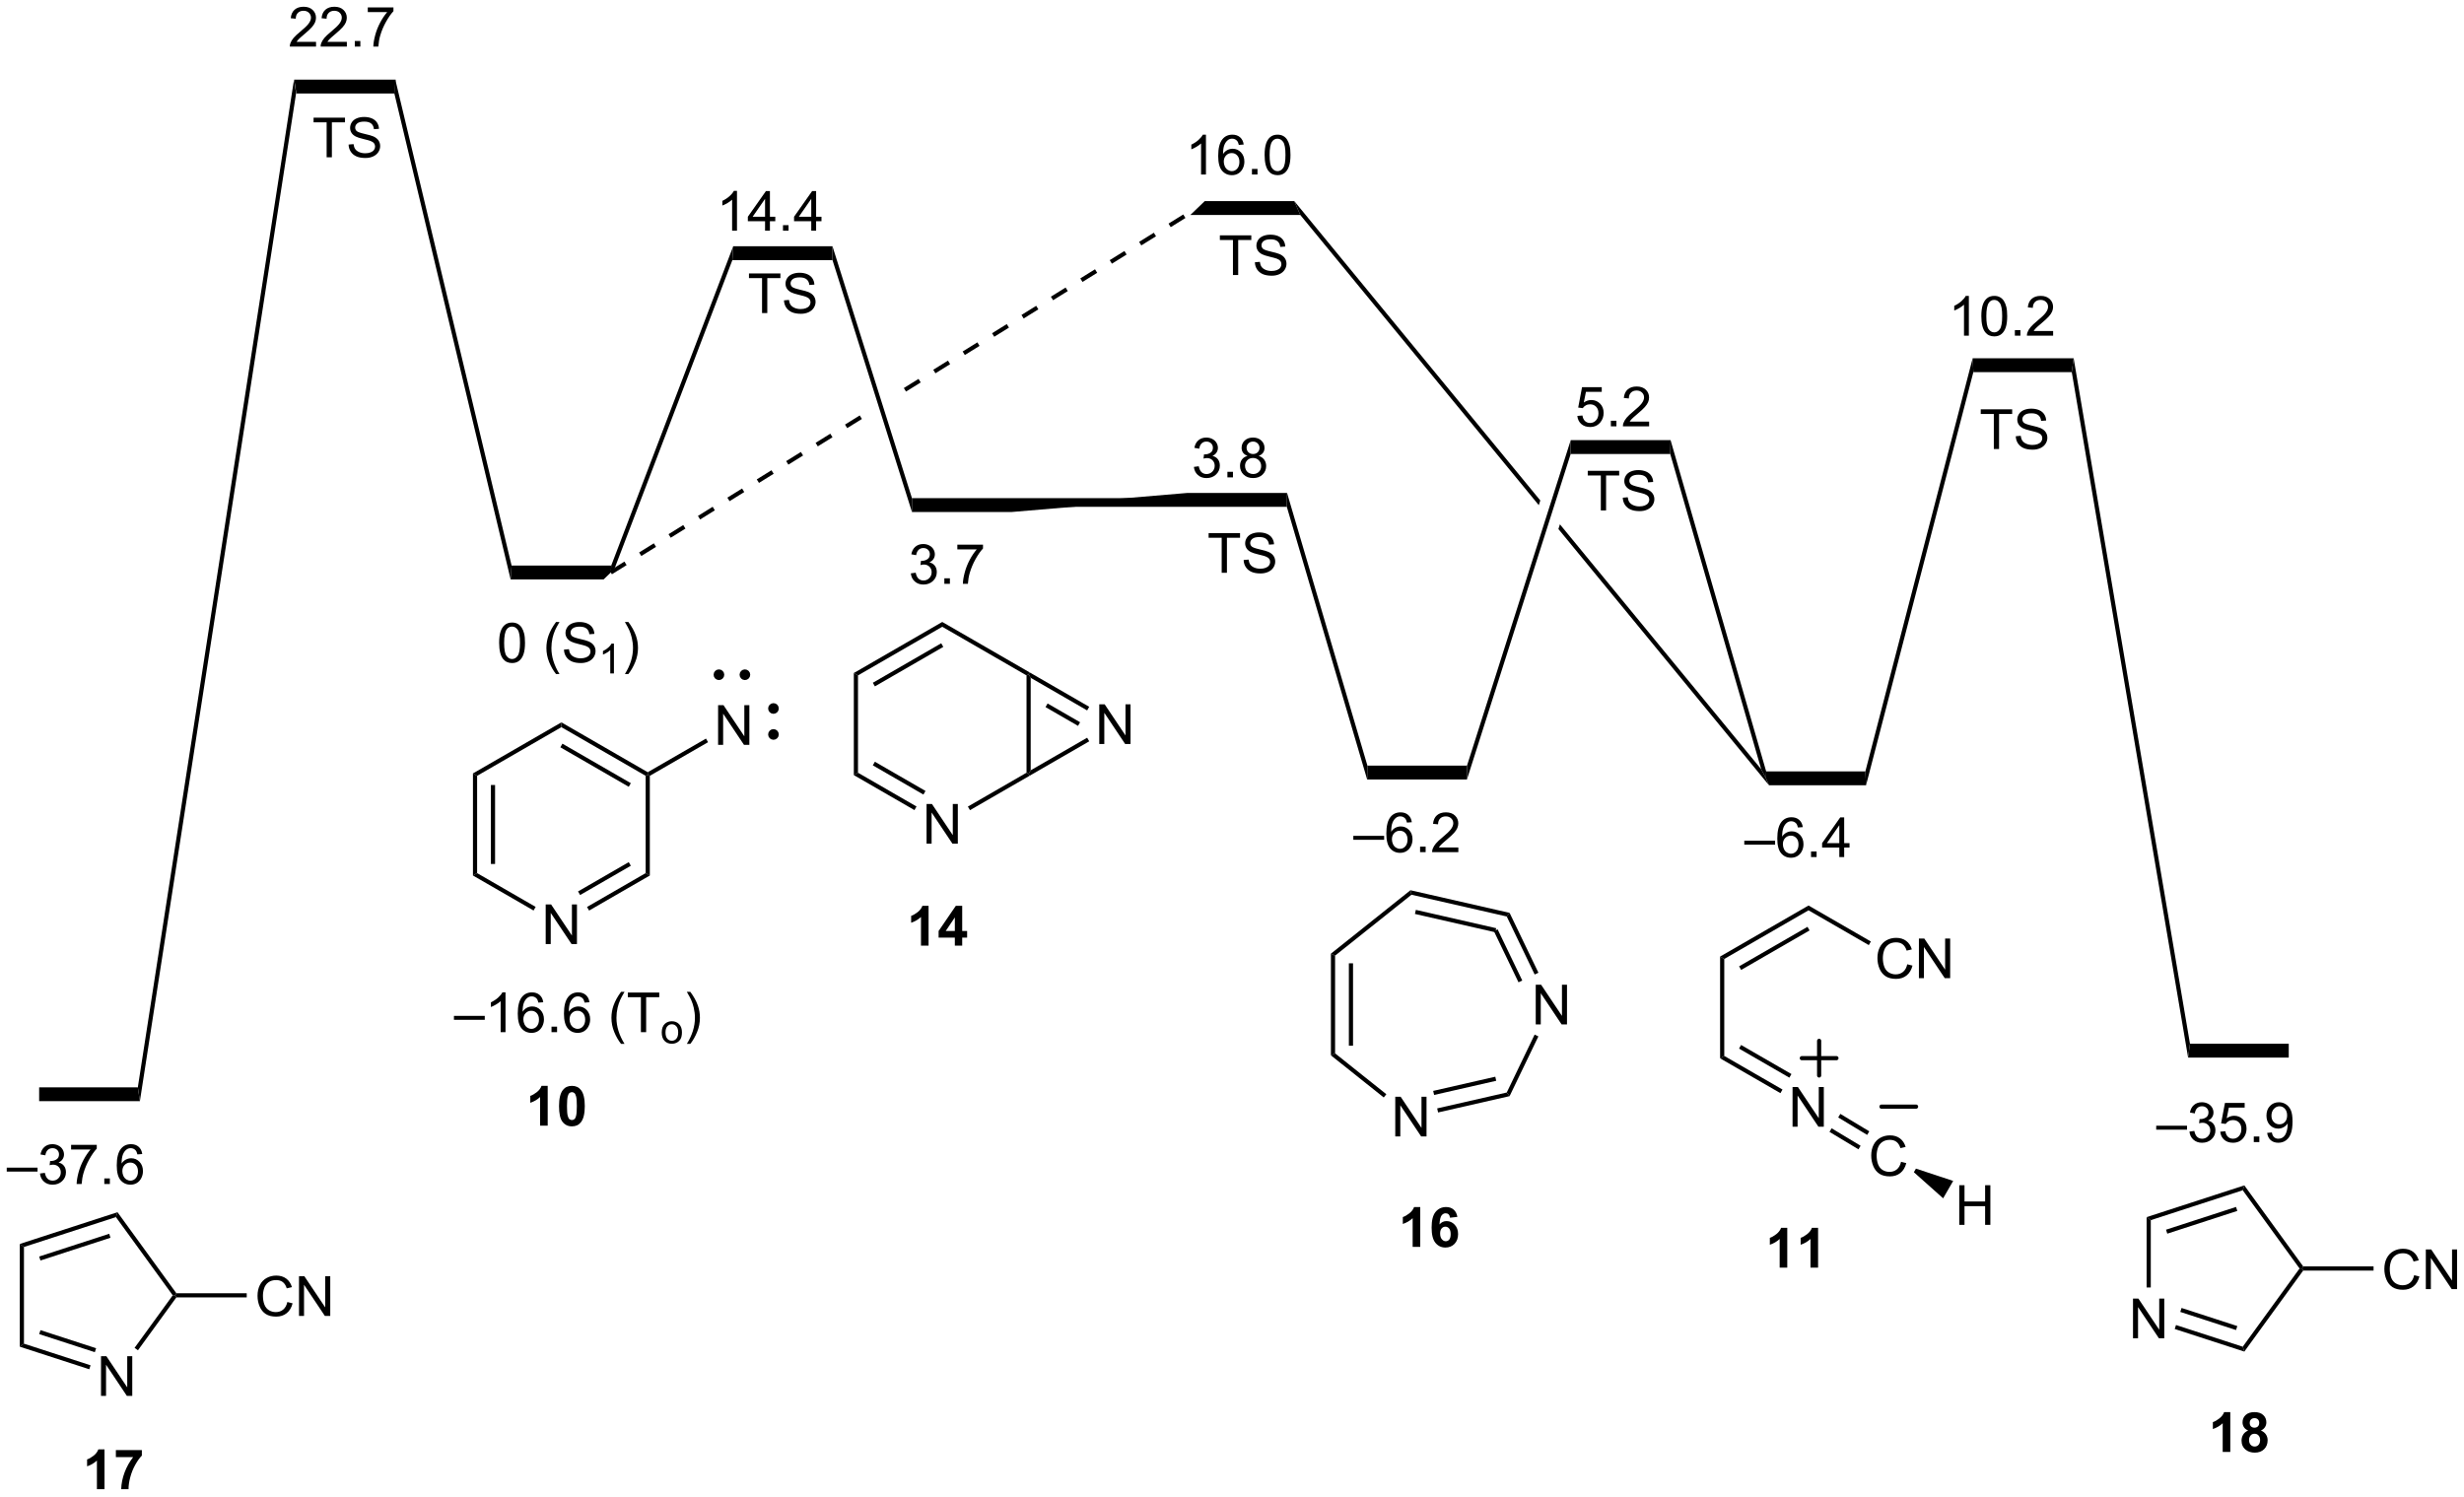 <?xml version="1.0" encoding="UTF-8"?>
<!DOCTYPE svg PUBLIC '-//W3C//DTD SVG 1.0//EN'
          'http://www.w3.org/TR/2001/REC-SVG-20010904/DTD/svg10.dtd'>
<svg stroke-dasharray="none" shape-rendering="auto" xmlns="http://www.w3.org/2000/svg" font-family="'Dialog'" text-rendering="auto" width="976" fill-opacity="1" color-interpolation="auto" color-rendering="auto" preserveAspectRatio="xMidYMid meet" font-size="12px" viewBox="0 0 976 593" fill="black" xmlns:xlink="http://www.w3.org/1999/xlink" stroke="black" image-rendering="auto" stroke-miterlimit="10" stroke-linecap="square" stroke-linejoin="miter" font-style="normal" stroke-width="1" height="593" stroke-dashoffset="0" font-weight="normal" stroke-opacity="1"
><!--Generated by the Batik Graphics2D SVG Generator--><defs id="genericDefs"
  /><g
  ><defs id="defs1"
    ><clipPath clipPathUnits="userSpaceOnUse" id="clipPath1"
      ><path d="M0.63 2.137 L366.592 2.137 L366.592 224.353 L0.63 224.353 L0.63 2.137 Z"
      /></clipPath
      ><clipPath clipPathUnits="userSpaceOnUse" id="clipPath2"
      ><path d="M31.558 85.935 L31.558 301.972 L387.345 301.972 L387.345 85.935 Z"
      /></clipPath
    ></defs
    ><g transform="scale(2.667,2.667) translate(-0.63,-2.137) matrix(1.029,0,0,1.029,-31.831,-86.255)"
    ><path d="M74.317 99.397 L74.018 97.397 L88.636 97.397 L88.496 99.397 Z" stroke="none" clip-path="url(#clipPath2)"
    /></g
    ><g transform="matrix(2.743,0,0,2.743,-86.562,-235.714)"
    ><path d="M105.294 169.611 L105.434 167.611 L119.822 167.611 L119.762 168.611 L118.722 169.611 Z" stroke="none" clip-path="url(#clipPath2)"
    /></g
    ><g transform="matrix(2.743,0,0,2.743,-86.562,-235.714)"
    ><path d="M88.496 99.397 L88.636 97.397 L105.434 167.611 L105.294 169.611 Z" stroke="none" clip-path="url(#clipPath2)"
    /></g
    ><g transform="matrix(2.743,0,0,2.743,-86.562,-235.714)"
    ><path d="M203.451 116.975 L205.53 114.975 L218.457 114.975 L219.322 116.975 Z" stroke="none" clip-path="url(#clipPath2)"
    /></g
    ><g transform="matrix(2.743,0,0,2.743,-86.562,-235.714)"
    ><path d="M287.01 199.339 L286.578 198.339 L286.602 197.339 L300.925 197.339 L301.027 199.339 Z" stroke="none" clip-path="url(#clipPath2)"
    /></g
    ><g transform="matrix(2.743,0,0,2.743,-86.562,-235.714)"
    ><path d="M316.521 139.673 L316.419 137.673 L331.004 137.673 L330.733 139.673 Z" stroke="none" clip-path="url(#clipPath2)"
    /></g
    ><g transform="matrix(2.743,0,0,2.743,-86.562,-235.714)"
    ><path d="M347.531 238.663 L347.802 236.663 L362.065 236.663 L362.065 238.663 Z" stroke="none" clip-path="url(#clipPath2)"
    /></g
    ><g transform="matrix(2.743,0,0,2.743,-86.562,-235.714)"
    ><path d="M37.211 244.962 L37.211 242.962 L51.46 242.962 L51.759 244.962 Z" stroke="none" clip-path="url(#clipPath2)"
    /></g
    ><g transform="matrix(2.743,0,0,2.743,-86.562,-235.714)"
    ><path d="M74.018 97.397 L74.317 99.397 L51.759 244.962 L51.46 242.962 Z" stroke="none" clip-path="url(#clipPath2)"
    /></g
    ><g transform="matrix(2.743,0,0,2.743,-86.562,-235.714)"
    ><path d="M218.457 114.975 L219.322 116.975 L253.767 158.889 L253.767 158.889 L253.986 158.207 L253.986 158.207 L218.457 114.975 ZM256.818 161.653 L256.6 162.336 L256.6 162.336 L287.01 199.339 L286.578 198.339 L285.885 197.022 L256.818 161.653 Z" stroke="none" clip-path="url(#clipPath2)"
    /></g
    ><g transform="matrix(2.743,0,0,2.743,-86.562,-235.714)"
    ><path d="M316.419 137.673 L316.521 139.673 L301.027 199.339 L300.925 197.339 Z" stroke="none" clip-path="url(#clipPath2)"
    /></g
    ><g transform="matrix(2.743,0,0,2.743,-86.562,-235.714)"
    ><path d="M330.733 139.673 L331.004 137.673 L347.802 236.663 L347.531 238.663 Z" stroke="none" clip-path="url(#clipPath2)"
    /></g
    ><g transform="matrix(2.743,0,0,2.743,-86.562,-235.714)"
    ><path d="M32.53 255.132 L32.53 254.564 L36.981 254.564 L36.981 255.132 L32.53 255.132 ZM37.331 255.408 L38.034 255.314 Q38.157 255.913 38.446 256.176 Q38.737 256.439 39.157 256.439 Q39.651 256.439 39.993 256.096 Q40.336 255.752 40.336 255.244 Q40.336 254.76 40.019 254.447 Q39.704 254.132 39.214 254.132 Q39.016 254.132 38.719 254.21 L38.797 253.593 Q38.868 253.601 38.909 253.601 Q39.36 253.601 39.719 253.366 Q40.079 253.132 40.079 252.642 Q40.079 252.257 39.816 252.004 Q39.555 251.749 39.141 251.749 Q38.73 251.749 38.456 252.007 Q38.183 252.265 38.105 252.78 L37.401 252.655 Q37.532 251.947 37.987 251.559 Q38.446 251.171 39.125 251.171 Q39.594 251.171 39.987 251.371 Q40.383 251.572 40.592 251.921 Q40.8 252.267 40.8 252.658 Q40.8 253.03 40.599 253.335 Q40.401 253.64 40.011 253.819 Q40.519 253.937 40.8 254.306 Q41.081 254.674 41.081 255.228 Q41.081 255.978 40.534 256.502 Q39.987 257.023 39.151 257.023 Q38.399 257.023 37.899 256.575 Q37.401 256.124 37.331 255.408 ZM41.825 251.944 L41.825 251.267 L45.53 251.267 L45.53 251.814 Q44.983 252.398 44.447 253.364 Q43.911 254.327 43.616 255.345 Q43.405 256.064 43.348 256.921 L42.624 256.921 Q42.637 256.244 42.89 255.288 Q43.145 254.33 43.619 253.442 Q44.093 252.554 44.629 251.944 L41.825 251.944 ZM46.62 256.921 L46.62 256.119 L47.422 256.119 L47.422 256.921 L46.62 256.921 ZM52.098 252.595 L51.398 252.65 Q51.304 252.236 51.132 252.049 Q50.848 251.749 50.429 251.749 Q50.093 251.749 49.84 251.937 Q49.507 252.179 49.314 252.645 Q49.124 253.108 49.116 253.968 Q49.371 253.58 49.739 253.392 Q50.106 253.205 50.507 253.205 Q51.21 253.205 51.705 253.723 Q52.2 254.241 52.2 255.062 Q52.2 255.601 51.965 256.064 Q51.733 256.525 51.327 256.773 Q50.921 257.02 50.405 257.02 Q49.528 257.02 48.973 256.374 Q48.418 255.726 48.418 254.241 Q48.418 252.58 49.03 251.827 Q49.567 251.171 50.473 251.171 Q51.148 251.171 51.58 251.551 Q52.012 251.929 52.098 252.595 ZM49.226 255.064 Q49.226 255.429 49.379 255.762 Q49.536 256.093 49.812 256.267 Q50.09 256.439 50.395 256.439 Q50.84 256.439 51.161 256.08 Q51.481 255.72 51.481 255.103 Q51.481 254.51 51.163 254.168 Q50.848 253.827 50.366 253.827 Q49.89 253.827 49.556 254.168 Q49.226 254.51 49.226 255.064 Z" stroke="none" clip-path="url(#clipPath2)"
    /></g
    ><g transform="matrix(2.743,0,0,2.743,-86.562,-235.714)"
    ><path d="M77.196 91.98 L77.196 92.657 L73.409 92.657 Q73.401 92.402 73.493 92.168 Q73.636 91.782 73.954 91.407 Q74.274 91.032 74.875 90.54 Q75.808 89.774 76.136 89.326 Q76.464 88.878 76.464 88.48 Q76.464 88.063 76.165 87.777 Q75.868 87.488 75.386 87.488 Q74.878 87.488 74.573 87.793 Q74.269 88.097 74.266 88.636 L73.542 88.563 Q73.618 87.753 74.102 87.332 Q74.586 86.907 75.401 86.907 Q76.227 86.907 76.706 87.365 Q77.188 87.821 77.188 88.496 Q77.188 88.839 77.047 89.173 Q76.907 89.503 76.579 89.871 Q76.253 90.238 75.495 90.878 Q74.862 91.41 74.683 91.6 Q74.503 91.79 74.386 91.98 L77.196 91.98 ZM81.645 91.98 L81.645 92.657 L77.859 92.657 Q77.851 92.402 77.942 92.168 Q78.085 91.782 78.403 91.407 Q78.723 91.032 79.325 90.54 Q80.257 89.774 80.585 89.326 Q80.913 88.878 80.913 88.48 Q80.913 88.063 80.614 87.777 Q80.317 87.488 79.835 87.488 Q79.327 87.488 79.023 87.793 Q78.718 88.097 78.715 88.636 L77.991 88.563 Q78.067 87.753 78.551 87.332 Q79.036 86.907 79.851 86.907 Q80.676 86.907 81.155 87.365 Q81.637 87.821 81.637 88.496 Q81.637 88.839 81.496 89.173 Q81.356 89.503 81.028 89.871 Q80.702 90.238 79.944 90.878 Q79.312 91.41 79.132 91.6 Q78.952 91.79 78.835 91.98 L81.645 91.98 ZM82.792 92.657 L82.792 91.855 L83.594 91.855 L83.594 92.657 L82.792 92.657 ZM84.668 87.68 L84.668 87.003 L88.374 87.003 L88.374 87.55 Q87.827 88.134 87.291 89.1 Q86.754 90.063 86.46 91.082 Q86.249 91.8 86.192 92.657 L85.468 92.657 Q85.481 91.98 85.734 91.024 Q85.989 90.066 86.463 89.178 Q86.937 88.29 87.473 87.68 L84.668 87.68 Z" stroke="none" clip-path="url(#clipPath2)"
    /></g
    ><g transform="matrix(2.743,0,0,2.743,-86.562,-235.714)"
    ><path d="M103.637 178.764 Q103.637 177.748 103.845 177.131 Q104.054 176.511 104.465 176.175 Q104.879 175.839 105.504 175.839 Q105.965 175.839 106.311 176.024 Q106.66 176.209 106.887 176.561 Q107.114 176.91 107.241 177.412 Q107.371 177.912 107.371 178.764 Q107.371 179.772 107.163 180.391 Q106.957 181.011 106.543 181.35 Q106.132 181.688 105.504 181.688 Q104.676 181.688 104.202 181.092 Q103.637 180.378 103.637 178.764 ZM104.358 178.764 Q104.358 180.175 104.689 180.641 Q105.02 181.107 105.504 181.107 Q105.989 181.107 106.317 180.639 Q106.647 180.17 106.647 178.764 Q106.647 177.35 106.317 176.886 Q105.989 176.42 105.496 176.42 Q105.012 176.42 104.723 176.831 Q104.358 177.355 104.358 178.764 ZM111.848 183.274 Q111.264 182.54 110.861 181.555 Q110.46 180.568 110.46 179.514 Q110.46 178.584 110.762 177.732 Q111.114 176.745 111.848 175.764 L112.35 175.764 Q111.879 176.576 111.725 176.925 Q111.489 177.464 111.35 178.05 Q111.184 178.779 111.184 179.519 Q111.184 181.397 112.35 183.274 L111.848 183.274 ZM112.999 179.748 L113.715 179.686 Q113.764 180.115 113.949 180.391 Q114.137 180.667 114.528 180.837 Q114.918 181.006 115.405 181.006 Q115.84 181.006 116.171 180.878 Q116.504 180.748 116.666 180.524 Q116.827 180.3 116.827 180.035 Q116.827 179.764 116.671 179.563 Q116.514 179.363 116.155 179.225 Q115.926 179.136 115.137 178.946 Q114.348 178.756 114.03 178.589 Q113.621 178.373 113.418 178.055 Q113.218 177.738 113.218 177.342 Q113.218 176.91 113.462 176.532 Q113.71 176.154 114.181 175.959 Q114.655 175.764 115.233 175.764 Q115.871 175.764 116.356 175.969 Q116.843 176.175 117.103 176.574 Q117.366 176.972 117.387 177.475 L116.66 177.529 Q116.6 176.988 116.262 176.712 Q115.926 176.433 115.264 176.433 Q114.577 176.433 114.262 176.686 Q113.949 176.936 113.949 177.292 Q113.949 177.6 114.171 177.8 Q114.389 177.998 115.314 178.209 Q116.239 178.417 116.582 178.574 Q117.082 178.803 117.319 179.157 Q117.559 179.511 117.559 179.972 Q117.559 180.428 117.296 180.834 Q117.035 181.238 116.543 181.464 Q116.054 181.688 115.442 181.688 Q114.663 181.688 114.137 181.462 Q113.614 181.232 113.314 180.779 Q113.014 180.324 112.999 179.748 Z" stroke="none" clip-path="url(#clipPath2)"
    /></g
    ><g transform="matrix(2.743,0,0,2.743,-86.562,-235.714)"
    ><path d="M120.212 183.189 L119.684 183.189 L119.684 179.828 Q119.493 180.01 119.184 180.191 Q118.876 180.373 118.63 180.465 L118.63 179.955 Q119.071 179.746 119.401 179.451 Q119.733 179.154 119.872 178.877 L120.212 178.877 L120.212 183.189 Z" stroke="none" clip-path="url(#clipPath2)"
    /></g
    ><g transform="matrix(2.743,0,0,2.743,-86.562,-235.714)"
    ><path d="M122.302 183.274 L121.797 183.274 Q122.966 181.397 122.966 179.519 Q122.966 178.785 122.797 178.061 Q122.664 177.475 122.427 176.936 Q122.273 176.584 121.797 175.764 L122.302 175.764 Q123.036 176.745 123.388 177.732 Q123.687 178.584 123.687 179.514 Q123.687 180.568 123.284 181.555 Q122.88 182.54 122.302 183.274 Z" stroke="none" clip-path="url(#clipPath2)"
    /></g
    ><g transform="matrix(2.743,0,0,2.743,-86.562,-235.714)"
    ><path d="M205.703 111.131 L204.999 111.131 L204.999 106.649 Q204.744 106.891 204.333 107.134 Q203.921 107.376 203.593 107.498 L203.593 106.819 Q204.182 106.54 204.622 106.147 Q205.065 105.751 205.249 105.381 L205.703 105.381 L205.703 111.131 ZM211.152 106.806 L210.451 106.86 Q210.357 106.446 210.186 106.259 Q209.902 105.959 209.482 105.959 Q209.147 105.959 208.894 106.147 Q208.561 106.389 208.368 106.855 Q208.178 107.319 208.17 108.178 Q208.425 107.79 208.792 107.603 Q209.16 107.415 209.561 107.415 Q210.264 107.415 210.759 107.933 Q211.253 108.451 211.253 109.272 Q211.253 109.811 211.019 110.274 Q210.787 110.735 210.381 110.983 Q209.975 111.23 209.459 111.23 Q208.582 111.23 208.027 110.584 Q207.472 109.936 207.472 108.451 Q207.472 106.79 208.084 106.037 Q208.62 105.381 209.527 105.381 Q210.201 105.381 210.634 105.761 Q211.066 106.139 211.152 106.806 ZM208.279 109.274 Q208.279 109.639 208.433 109.972 Q208.589 110.303 208.865 110.478 Q209.144 110.649 209.449 110.649 Q209.894 110.649 210.214 110.29 Q210.535 109.931 210.535 109.313 Q210.535 108.72 210.217 108.379 Q209.902 108.037 209.42 108.037 Q208.944 108.037 208.61 108.379 Q208.279 108.72 208.279 109.274 ZM212.346 111.131 L212.346 110.329 L213.148 110.329 L213.148 111.131 L212.346 111.131 ZM214.175 108.306 Q214.175 107.29 214.384 106.673 Q214.592 106.053 215.003 105.717 Q215.417 105.381 216.042 105.381 Q216.503 105.381 216.85 105.566 Q217.199 105.751 217.425 106.103 Q217.652 106.451 217.779 106.954 Q217.91 107.454 217.91 108.306 Q217.91 109.313 217.701 109.933 Q217.495 110.553 217.082 110.891 Q216.67 111.23 216.042 111.23 Q215.214 111.23 214.74 110.634 Q214.175 109.92 214.175 108.306 ZM214.897 108.306 Q214.897 109.717 215.227 110.183 Q215.558 110.649 216.042 110.649 Q216.527 110.649 216.855 110.181 Q217.186 109.712 217.186 108.306 Q217.186 106.891 216.855 106.428 Q216.527 105.962 216.035 105.962 Q215.55 105.962 215.261 106.373 Q214.897 106.897 214.897 108.306 Z" stroke="none" clip-path="url(#clipPath2)"
    /></g
    ><g transform="matrix(2.743,0,0,2.743,-86.562,-235.714)"
    ><path d="M283.442 207.919 L283.442 207.351 L287.892 207.351 L287.892 207.919 L283.442 207.919 ZM291.889 205.383 L291.188 205.437 Q291.094 205.023 290.922 204.836 Q290.639 204.536 290.219 204.536 Q289.883 204.536 289.631 204.724 Q289.297 204.966 289.105 205.432 Q288.914 205.896 288.907 206.755 Q289.162 206.367 289.529 206.18 Q289.896 205.992 290.297 205.992 Q291 205.992 291.495 206.51 Q291.99 207.029 291.99 207.849 Q291.99 208.388 291.756 208.851 Q291.524 209.312 291.118 209.56 Q290.711 209.807 290.196 209.807 Q289.318 209.807 288.764 209.161 Q288.209 208.513 288.209 207.029 Q288.209 205.367 288.821 204.614 Q289.357 203.958 290.264 203.958 Q290.938 203.958 291.37 204.338 Q291.803 204.716 291.889 205.383 ZM289.016 207.851 Q289.016 208.216 289.17 208.549 Q289.326 208.88 289.602 209.055 Q289.881 209.226 290.185 209.226 Q290.631 209.226 290.951 208.867 Q291.271 208.508 291.271 207.891 Q291.271 207.297 290.954 206.956 Q290.639 206.614 290.157 206.614 Q289.68 206.614 289.347 206.956 Q289.016 207.297 289.016 207.851 ZM293.082 209.708 L293.082 208.906 L293.885 208.906 L293.885 209.708 L293.082 209.708 ZM297.164 209.708 L297.164 208.336 L294.68 208.336 L294.68 207.693 L297.295 203.982 L297.868 203.982 L297.868 207.693 L298.641 207.693 L298.641 208.336 L297.868 208.336 L297.868 209.708 L297.164 209.708 ZM297.164 207.693 L297.164 205.109 L295.373 207.693 L297.164 207.693 Z" stroke="none" clip-path="url(#clipPath2)"
    /></g
    ><g transform="matrix(2.743,0,0,2.743,-86.562,-235.714)"
    ><path d="M315.872 134.414 L315.169 134.414 L315.169 129.932 Q314.913 130.174 314.502 130.417 Q314.091 130.659 313.762 130.781 L313.762 130.101 Q314.351 129.823 314.791 129.429 Q315.234 129.034 315.419 128.664 L315.872 128.664 L315.872 134.414 ZM317.673 131.588 Q317.673 130.573 317.881 129.956 Q318.089 129.336 318.501 129 Q318.915 128.664 319.54 128.664 Q320.001 128.664 320.347 128.849 Q320.696 129.034 320.923 129.385 Q321.149 129.734 321.277 130.237 Q321.407 130.737 321.407 131.588 Q321.407 132.596 321.199 133.216 Q320.993 133.836 320.579 134.174 Q320.167 134.513 319.54 134.513 Q318.712 134.513 318.238 133.917 Q317.673 133.203 317.673 131.588 ZM318.394 131.588 Q318.394 133 318.725 133.466 Q319.055 133.932 319.54 133.932 Q320.024 133.932 320.352 133.463 Q320.683 132.995 320.683 131.588 Q320.683 130.174 320.352 129.711 Q320.024 129.245 319.532 129.245 Q319.048 129.245 318.759 129.656 Q318.394 130.179 318.394 131.588 ZM322.515 134.414 L322.515 133.612 L323.317 133.612 L323.317 134.414 L322.515 134.414 ZM328.04 133.737 L328.04 134.414 L324.253 134.414 Q324.245 134.159 324.337 133.924 Q324.48 133.539 324.798 133.164 Q325.118 132.789 325.719 132.297 Q326.652 131.531 326.98 131.083 Q327.308 130.635 327.308 130.237 Q327.308 129.82 327.009 129.534 Q326.712 129.245 326.23 129.245 Q325.722 129.245 325.417 129.549 Q325.113 129.854 325.11 130.393 L324.386 130.32 Q324.462 129.51 324.946 129.088 Q325.43 128.664 326.245 128.664 Q327.071 128.664 327.55 129.122 Q328.032 129.578 328.032 130.252 Q328.032 130.596 327.891 130.929 Q327.751 131.26 327.423 131.627 Q327.097 131.995 326.339 132.635 Q325.706 133.167 325.527 133.357 Q325.347 133.547 325.23 133.737 L328.04 133.737 Z" stroke="none" clip-path="url(#clipPath2)"
    /></g
    ><g transform="matrix(2.743,0,0,2.743,-86.562,-235.714)"
    ><path d="M342.926 249.078 L342.926 248.51 L347.377 248.51 L347.377 249.078 L342.926 249.078 ZM347.727 249.354 L348.43 249.26 Q348.552 249.859 348.841 250.122 Q349.133 250.385 349.552 250.385 Q350.047 250.385 350.388 250.041 Q350.732 249.697 350.732 249.19 Q350.732 248.705 350.414 248.393 Q350.099 248.078 349.61 248.078 Q349.412 248.078 349.115 248.156 L349.193 247.539 Q349.263 247.547 349.305 247.547 Q349.755 247.547 350.115 247.312 Q350.474 247.078 350.474 246.588 Q350.474 246.203 350.211 245.95 Q349.951 245.695 349.537 245.695 Q349.125 245.695 348.852 245.953 Q348.578 246.211 348.5 246.726 L347.797 246.601 Q347.927 245.893 348.383 245.505 Q348.841 245.117 349.521 245.117 Q349.99 245.117 350.383 245.317 Q350.779 245.518 350.987 245.867 Q351.195 246.213 351.195 246.604 Q351.195 246.976 350.995 247.281 Q350.797 247.586 350.406 247.765 Q350.914 247.882 351.195 248.252 Q351.477 248.619 351.477 249.174 Q351.477 249.924 350.93 250.447 Q350.383 250.968 349.547 250.968 Q348.795 250.968 348.295 250.52 Q347.797 250.07 347.727 249.354 ZM352.173 249.367 L352.91 249.304 Q352.994 249.843 353.291 250.114 Q353.59 250.385 354.012 250.385 Q354.52 250.385 354.871 250.002 Q355.223 249.619 355.223 248.987 Q355.223 248.385 354.884 248.039 Q354.548 247.69 354.002 247.69 Q353.66 247.69 353.387 247.846 Q353.113 248 352.957 248.244 L352.298 248.159 L352.853 245.218 L355.699 245.218 L355.699 245.89 L353.416 245.89 L353.106 247.429 Q353.621 247.07 354.189 247.07 Q354.939 247.07 355.455 247.591 Q355.97 248.109 355.97 248.924 Q355.97 249.703 355.517 250.268 Q354.965 250.966 354.012 250.966 Q353.231 250.966 352.736 250.528 Q352.244 250.088 352.173 249.367 ZM357.016 250.867 L357.016 250.065 L357.818 250.065 L357.818 250.867 L357.016 250.867 ZM358.949 249.541 L359.627 249.479 Q359.712 249.955 359.955 250.172 Q360.197 250.385 360.574 250.385 Q360.9 250.385 361.142 250.237 Q361.387 250.088 361.543 249.841 Q361.699 249.593 361.804 249.172 Q361.91 248.75 361.91 248.312 Q361.91 248.265 361.908 248.172 Q361.697 248.507 361.33 248.716 Q360.965 248.924 360.541 248.924 Q359.83 248.924 359.337 248.409 Q358.845 247.893 358.845 247.049 Q358.845 246.179 359.358 245.648 Q359.871 245.117 360.645 245.117 Q361.205 245.117 361.666 245.419 Q362.129 245.718 362.369 246.276 Q362.611 246.83 362.611 247.885 Q362.611 248.984 362.371 249.635 Q362.134 250.284 361.663 250.625 Q361.192 250.966 360.559 250.966 Q359.887 250.966 359.46 250.593 Q359.035 250.218 358.949 249.541 ZM361.83 247.015 Q361.83 246.409 361.507 246.054 Q361.184 245.697 360.731 245.697 Q360.262 245.697 359.913 246.08 Q359.567 246.463 359.567 247.072 Q359.567 247.619 359.897 247.963 Q360.228 248.304 360.712 248.304 Q361.199 248.304 361.514 247.963 Q361.83 247.619 361.83 247.015 Z" stroke="none" clip-path="url(#clipPath2)"
    /></g
    ><g transform="matrix(2.743,0,0,2.743,-86.562,-235.714)"
    ><path d="M46.144 287.524 L46.144 281.797 L46.923 281.797 L49.931 286.292 L49.931 281.797 L50.657 281.797 L50.657 287.524 L49.879 287.524 L46.871 283.024 L46.871 287.524 L46.144 287.524 Z" stroke="none" clip-path="url(#clipPath2)"
    /></g
    ><g transform="matrix(2.743,0,0,2.743,-86.562,-235.714)"
    ><path d="M34.415 265.582 L35.017 266.019 L35.017 279.981 L34.415 280.418 Z" stroke="none" clip-path="url(#clipPath2)"
    /></g
    ><g transform="matrix(2.743,0,0,2.743,-86.562,-235.714)"
    ><path d="M34.415 280.418 L35.017 279.981 L44.636 283.106 L44.45 283.678 ZM37.215 278.602 L45.251 281.213 L45.437 280.641 L37.401 278.03 Z" stroke="none" clip-path="url(#clipPath2)"
    /></g
    ><g transform="matrix(2.743,0,0,2.743,-86.562,-235.714)"
    ><path d="M51.477 280.938 L50.99 280.585 L56.501 273 L56.873 273 L57.026 273.301 Z" stroke="none" clip-path="url(#clipPath2)"
    /></g
    ><g transform="matrix(2.743,0,0,2.743,-86.562,-235.714)"
    ><path d="M57.026 272.699 L56.873 273 L56.501 273 L48.295 261.705 L48.525 260.998 Z" stroke="none" clip-path="url(#clipPath2)"
    /></g
    ><g transform="matrix(2.743,0,0,2.743,-86.562,-235.714)"
    ><path d="M48.525 260.998 L48.295 261.705 L35.017 266.019 L34.415 265.582 ZM47.327 264.112 L37.215 267.398 L37.401 267.97 L47.513 264.684 Z" stroke="none" clip-path="url(#clipPath2)"
    /></g
    ><g transform="matrix(2.743,0,0,2.743,-86.562,-235.714)"
    ><path d="M339.575 279.199 L339.575 273.473 L340.354 273.473 L343.362 277.967 L343.362 273.473 L344.089 273.473 L344.089 279.199 L343.31 279.199 L340.302 274.699 L340.302 279.199 L339.575 279.199 Z" stroke="none" clip-path="url(#clipPath2)"
    /></g
    ><g transform="matrix(2.743,0,0,2.743,-86.562,-235.714)"
    ><path d="M341.54 261.707 L342.142 262.144 L342.142 271.863 L341.54 271.863 Z" stroke="none" clip-path="url(#clipPath2)"
    /></g
    ><g transform="matrix(2.743,0,0,2.743,-86.562,-235.714)"
    ><path d="M345.6 277.862 L345.786 277.29 L355.42 280.42 L355.65 281.127 ZM346.401 275.397 L354.452 278.013 L354.638 277.441 L346.587 274.825 Z" stroke="none" clip-path="url(#clipPath2)"
    /></g
    ><g transform="matrix(2.743,0,0,2.743,-86.562,-235.714)"
    ><path d="M355.65 281.127 L355.42 280.42 L363.626 269.125 L363.998 269.125 L364.151 269.426 Z" stroke="none" clip-path="url(#clipPath2)"
    /></g
    ><g transform="matrix(2.743,0,0,2.743,-86.562,-235.714)"
    ><path d="M364.151 268.824 L363.998 269.125 L363.626 269.125 L355.42 257.83 L355.65 257.123 Z" stroke="none" clip-path="url(#clipPath2)"
    /></g
    ><g transform="matrix(2.743,0,0,2.743,-86.562,-235.714)"
    ><path d="M355.65 257.123 L355.42 257.83 L342.142 262.144 L341.54 261.707 ZM354.452 260.237 L344.34 263.523 L344.526 264.095 L354.638 260.809 Z" stroke="none" clip-path="url(#clipPath2)"
    /></g
    ><g transform="matrix(2.743,0,0,2.743,-86.562,-235.714)"
    ><path d="M110.359 222.273 L110.359 216.547 L111.138 216.547 L114.146 221.042 L114.146 216.547 L114.872 216.547 L114.872 222.273 L114.094 222.273 L111.086 217.773 L111.086 222.273 L110.359 222.273 Z" stroke="none" clip-path="url(#clipPath2)"
    /></g
    ><g transform="matrix(2.743,0,0,2.743,-86.562,-235.714)"
    ><path d="M99.855 197.627 L100.456 197.974 L100.456 212.026 L99.855 212.373 ZM102.447 199.297 L102.447 210.703 L103.048 210.703 L103.048 199.297 Z" stroke="none" clip-path="url(#clipPath2)"
    /></g
    ><g transform="matrix(2.743,0,0,2.743,-86.562,-235.714)"
    ><path d="M99.855 212.373 L100.456 212.026 L108.908 216.905 L108.607 217.426 Z" stroke="none" clip-path="url(#clipPath2)"
    /></g
    ><g transform="matrix(2.743,0,0,2.743,-86.562,-235.714)"
    ><path d="M116.627 217.435 L116.326 216.914 L124.794 212.026 L125.395 212.373 ZM115.331 215.191 L122.653 210.963 L122.352 210.442 L115.03 214.67 Z" stroke="none" clip-path="url(#clipPath2)"
    /></g
    ><g transform="matrix(2.743,0,0,2.743,-86.562,-235.714)"
    ><path d="M125.395 212.373 L124.794 212.026 L124.794 197.974 L125.094 197.801 L125.395 197.974 Z" stroke="none" clip-path="url(#clipPath2)"
    /></g
    ><g transform="matrix(2.743,0,0,2.743,-86.562,-235.714)"
    ><path d="M125.094 197.453 L125.094 197.801 L124.794 197.974 L112.625 190.949 L112.625 190.254 ZM122.653 199.037 L112.775 193.334 L112.475 193.855 L122.352 199.558 Z" stroke="none" clip-path="url(#clipPath2)"
    /></g
    ><g transform="matrix(2.743,0,0,2.743,-86.562,-235.714)"
    ><path d="M112.625 190.254 L112.625 190.949 L100.456 197.974 L99.855 197.627 Z" stroke="none" clip-path="url(#clipPath2)"
    /></g
    ><g transform="matrix(2.743,0,0,2.743,-86.562,-235.714)"
    ><path d="M135.256 193.501 L135.256 187.774 L136.035 187.774 L139.043 192.269 L139.043 187.774 L139.769 187.774 L139.769 193.501 L138.991 193.501 L135.983 189.001 L135.983 193.501 L135.256 193.501 Z" stroke="none" clip-path="url(#clipPath2)"
    /></g
    ><g transform="matrix(2.743,0,0,2.743,-86.562,-235.714)"
    ><path d="M125.395 197.974 L125.094 197.801 L125.094 197.453 L133.504 192.598 L133.805 193.119 Z" stroke="none" clip-path="url(#clipPath2)"
    /></g
    ><g transform="matrix(2.743,0,0,2.743,-86.562,-235.714)"
    ><path d="M73.051 273.967 L73.809 274.157 Q73.572 275.092 72.952 275.584 Q72.332 276.074 71.439 276.074 Q70.512 276.074 69.931 275.696 Q69.353 275.319 69.049 274.605 Q68.746 273.889 68.746 273.069 Q68.746 272.173 69.088 271.509 Q69.431 270.842 70.061 270.496 Q70.692 270.149 71.45 270.149 Q72.309 270.149 72.895 270.587 Q73.481 271.024 73.713 271.819 L72.965 271.993 Q72.767 271.368 72.387 271.084 Q72.01 270.798 71.434 270.798 Q70.775 270.798 70.33 271.116 Q69.887 271.431 69.707 271.965 Q69.528 272.498 69.528 273.063 Q69.528 273.795 69.741 274.34 Q69.955 274.884 70.403 275.155 Q70.853 275.423 71.377 275.423 Q72.012 275.423 72.452 275.056 Q72.895 274.688 73.051 273.967 ZM74.735 275.975 L74.735 270.248 L75.513 270.248 L78.521 274.743 L78.521 270.248 L79.248 270.248 L79.248 275.975 L78.469 275.975 L75.461 271.475 L75.461 275.975 L74.735 275.975 Z" stroke="none" clip-path="url(#clipPath2)"
    /></g
    ><g transform="matrix(2.743,0,0,2.743,-86.562,-235.714)"
    ><path d="M57.026 273.301 L56.873 273 L57.026 272.699 L67.186 272.699 L67.186 273.301 Z" stroke="none" clip-path="url(#clipPath2)"
    /></g
    ><g transform="matrix(2.743,0,0,2.743,-86.562,-235.714)"
    ><path d="M380.176 270.092 L380.934 270.282 Q380.697 271.217 380.077 271.709 Q379.457 272.199 378.564 272.199 Q377.637 272.199 377.056 271.821 Q376.478 271.444 376.173 270.73 Q375.871 270.014 375.871 269.194 Q375.871 268.298 376.213 267.634 Q376.556 266.967 377.187 266.621 Q377.817 266.274 378.575 266.274 Q379.434 266.274 380.02 266.712 Q380.606 267.149 380.838 267.944 L380.09 268.118 Q379.892 267.493 379.512 267.209 Q379.135 266.923 378.559 266.923 Q377.9 266.923 377.455 267.241 Q377.012 267.556 376.832 268.09 Q376.653 268.623 376.653 269.188 Q376.653 269.92 376.866 270.465 Q377.08 271.009 377.528 271.28 Q377.978 271.548 378.502 271.548 Q379.137 271.548 379.577 271.181 Q380.02 270.813 380.176 270.092 ZM381.86 272.1 L381.86 266.373 L382.638 266.373 L385.646 270.868 L385.646 266.373 L386.373 266.373 L386.373 272.1 L385.594 272.1 L382.586 267.6 L382.586 272.1 L381.86 272.1 Z" stroke="none" clip-path="url(#clipPath2)"
    /></g
    ><g transform="matrix(2.743,0,0,2.743,-86.562,-235.714)"
    ><path d="M364.151 269.426 L363.998 269.125 L364.151 268.824 L374.311 268.824 L374.311 269.426 Z" stroke="none" clip-path="url(#clipPath2)"
    /></g
    ><g transform="matrix(2.743,0,0,2.743,-86.562,-235.714)"
    ><path d="M97.109 233.211 L97.109 232.643 L101.56 232.643 L101.56 233.211 L97.109 233.211 ZM104.556 235 L103.853 235 L103.853 230.518 Q103.598 230.76 103.186 231.003 Q102.775 231.245 102.447 231.367 L102.447 230.688 Q103.035 230.409 103.475 230.016 Q103.918 229.62 104.103 229.25 L104.556 229.25 L104.556 235 ZM110.005 230.674 L109.305 230.729 Q109.211 230.315 109.039 230.128 Q108.755 229.828 108.336 229.828 Q108 229.828 107.747 230.016 Q107.414 230.258 107.221 230.724 Q107.031 231.188 107.023 232.047 Q107.279 231.659 107.646 231.471 Q108.013 231.284 108.414 231.284 Q109.117 231.284 109.612 231.802 Q110.107 232.32 110.107 233.141 Q110.107 233.68 109.872 234.143 Q109.641 234.604 109.234 234.852 Q108.828 235.099 108.312 235.099 Q107.435 235.099 106.88 234.453 Q106.326 233.805 106.326 232.32 Q106.326 230.659 106.938 229.906 Q107.474 229.25 108.38 229.25 Q109.055 229.25 109.487 229.63 Q109.919 230.008 110.005 230.674 ZM107.133 233.143 Q107.133 233.508 107.287 233.841 Q107.443 234.172 107.719 234.346 Q107.997 234.518 108.302 234.518 Q108.747 234.518 109.068 234.159 Q109.388 233.799 109.388 233.182 Q109.388 232.589 109.07 232.247 Q108.755 231.906 108.273 231.906 Q107.797 231.906 107.463 232.247 Q107.133 232.589 107.133 233.143 ZM111.199 235 L111.199 234.198 L112.001 234.198 L112.001 235 L111.199 235 ZM116.677 230.674 L115.977 230.729 Q115.883 230.315 115.711 230.128 Q115.427 229.828 115.008 229.828 Q114.672 229.828 114.419 230.016 Q114.086 230.258 113.893 230.724 Q113.703 231.188 113.695 232.047 Q113.951 231.659 114.318 231.471 Q114.685 231.284 115.086 231.284 Q115.789 231.284 116.284 231.802 Q116.779 232.32 116.779 233.141 Q116.779 233.68 116.544 234.143 Q116.312 234.604 115.906 234.852 Q115.5 235.099 114.984 235.099 Q114.107 235.099 113.552 234.453 Q112.997 233.805 112.997 232.32 Q112.997 230.659 113.609 229.906 Q114.146 229.25 115.052 229.25 Q115.727 229.25 116.159 229.63 Q116.591 230.008 116.677 230.674 ZM113.805 233.143 Q113.805 233.508 113.958 233.841 Q114.115 234.172 114.391 234.346 Q114.669 234.518 114.974 234.518 Q115.419 234.518 115.74 234.159 Q116.06 233.799 116.06 233.182 Q116.06 232.589 115.742 232.247 Q115.427 231.906 114.945 231.906 Q114.469 231.906 114.135 232.247 Q113.805 232.589 113.805 233.143 ZM121.24 236.685 Q120.656 235.951 120.253 234.966 Q119.852 233.979 119.852 232.924 Q119.852 231.995 120.154 231.143 Q120.505 230.156 121.24 229.174 L121.742 229.174 Q121.271 229.987 121.117 230.336 Q120.88 230.875 120.742 231.461 Q120.576 232.19 120.576 232.93 Q120.576 234.807 121.742 236.685 L121.24 236.685 ZM124.107 235 L124.107 229.948 L122.219 229.948 L122.219 229.273 L126.758 229.273 L126.758 229.948 L124.865 229.948 L124.865 235 L124.107 235 Z" stroke="none" clip-path="url(#clipPath2)"
    /></g
    ><g transform="matrix(2.743,0,0,2.743,-86.562,-235.714)"
    ><path d="M127.117 235.043 Q127.117 234.18 127.598 233.764 Q128 233.418 128.576 233.418 Q129.219 233.418 129.625 233.838 Q130.033 234.258 130.033 235 Q130.033 235.6 129.852 235.946 Q129.672 236.29 129.328 236.481 Q128.984 236.67 128.576 236.67 Q127.924 236.67 127.52 236.252 Q127.117 235.832 127.117 235.043 ZM127.66 235.043 Q127.66 235.641 127.92 235.94 Q128.182 236.237 128.576 236.237 Q128.969 236.237 129.228 235.938 Q129.49 235.639 129.49 235.026 Q129.49 234.45 129.228 234.153 Q128.967 233.854 128.576 233.854 Q128.182 233.854 127.92 234.151 Q127.66 234.446 127.66 235.043 Z" stroke="none" clip-path="url(#clipPath2)"
    /></g
    ><g transform="matrix(2.743,0,0,2.743,-86.562,-235.714)"
    ><path d="M131.244 236.685 L130.739 236.685 Q131.909 234.807 131.909 232.93 Q131.909 232.195 131.739 231.471 Q131.607 230.885 131.369 230.346 Q131.216 229.995 130.739 229.174 L131.244 229.174 Q131.979 230.156 132.33 231.143 Q132.63 231.995 132.63 232.924 Q132.63 233.979 132.226 234.966 Q131.823 235.951 131.244 236.685 Z" stroke="none" clip-path="url(#clipPath2)"
    /></g
    ><g transform="matrix(2.743,0,0,2.743,-86.562,-235.714)"
    ><path d="M280.551 224.424 L279.949 224.076 L292.719 216.703 L292.719 217.398 ZM282.992 226.007 L292.87 220.304 L292.569 219.783 L282.691 225.486 Z" stroke="none" clip-path="url(#clipPath2)"
    /></g
    ><g transform="matrix(2.743,0,0,2.743,-86.562,-235.714)"
    ><path d="M279.949 224.076 L280.551 224.424 L280.551 238.426 L279.949 238.774 Z" stroke="none" clip-path="url(#clipPath2)"
    /></g
    ><g transform="matrix(2.743,0,0,2.743,-86.562,-235.714)"
    ><path d="M290.412 248.65 L290.412 242.923 L291.19 242.923 L294.198 247.418 L294.198 242.923 L294.925 242.923 L294.925 248.65 L294.146 248.65 L291.138 244.15 L291.138 248.65 L290.412 248.65 Z" stroke="none" clip-path="url(#clipPath2)"
    /></g
    ><g transform="matrix(2.743,0,0,2.743,-86.562,-235.714)"
    ><path d="M279.949 238.774 L280.551 238.426 L288.961 243.282 L288.66 243.803 ZM282.683 237.369 L289.951 241.566 L290.252 241.045 L282.983 236.848 Z" stroke="none" clip-path="url(#clipPath2)"
    /></g
    ><g transform="matrix(2.743,0,0,2.743,-86.562,-235.714)"
    ><path d="M306.975 225.193 L307.733 225.383 Q307.496 226.318 306.876 226.81 Q306.256 227.3 305.363 227.3 Q304.436 227.3 303.855 226.922 Q303.277 226.545 302.972 225.831 Q302.67 225.115 302.67 224.295 Q302.67 223.399 303.012 222.735 Q303.355 222.068 303.985 221.722 Q304.616 221.375 305.373 221.375 Q306.233 221.375 306.819 221.813 Q307.405 222.25 307.637 223.045 L306.889 223.219 Q306.691 222.594 306.311 222.31 Q305.933 222.024 305.358 222.024 Q304.699 222.024 304.254 222.341 Q303.811 222.656 303.631 223.19 Q303.452 223.724 303.452 224.289 Q303.452 225.021 303.665 225.565 Q303.879 226.11 304.327 226.381 Q304.777 226.649 305.301 226.649 Q305.936 226.649 306.376 226.281 Q306.819 225.914 306.975 225.193 ZM308.659 227.201 L308.659 221.474 L309.437 221.474 L312.445 225.969 L312.445 221.474 L313.172 221.474 L313.172 227.201 L312.393 227.201 L309.385 222.701 L309.385 227.201 L308.659 227.201 Z" stroke="none" clip-path="url(#clipPath2)"
    /></g
    ><g transform="matrix(2.743,0,0,2.743,-86.562,-235.714)"
    ><path d="M292.719 217.398 L292.719 216.703 L301.722 221.901 L301.422 222.422 Z" stroke="none" clip-path="url(#clipPath2)"
    /></g
    ><g transform="matrix(2.743,0,0,2.743,-86.562,-235.714)"
    ><path d="M306.078 253.717 L306.836 253.907 Q306.599 254.842 305.979 255.334 Q305.359 255.824 304.466 255.824 Q303.539 255.824 302.958 255.446 Q302.38 255.069 302.075 254.355 Q301.773 253.639 301.773 252.819 Q301.773 251.923 302.115 251.259 Q302.458 250.592 303.089 250.246 Q303.719 249.899 304.477 249.899 Q305.336 249.899 305.922 250.337 Q306.508 250.774 306.74 251.569 L305.992 251.743 Q305.794 251.118 305.414 250.834 Q305.036 250.548 304.461 250.548 Q303.802 250.548 303.357 250.866 Q302.914 251.181 302.734 251.715 Q302.555 252.248 302.555 252.814 Q302.555 253.545 302.768 254.09 Q302.982 254.634 303.43 254.905 Q303.88 255.173 304.404 255.173 Q305.039 255.173 305.479 254.806 Q305.922 254.439 306.078 253.717 Z" stroke="none" clip-path="url(#clipPath2)"
    /></g
    ><g transform="matrix(2.743,0,0,2.743,-86.562,-235.714)"
    ><path d="M295.746 249.396 L299.928 251.916 L300.239 251.401 L296.057 248.88 ZM297.002 247.312 L301.184 249.833 L301.495 249.318 L297.312 246.797 Z" stroke="none" clip-path="url(#clipPath2)"
    /></g
    ><g transform="matrix(2.743,0,0,2.743,-86.562,-235.714)"
    ><path d="M314.485 262.824 L314.485 257.098 L315.243 257.098 L315.243 259.449 L318.219 259.449 L318.219 257.098 L318.977 257.098 L318.977 262.824 L318.219 262.824 L318.219 260.124 L315.243 260.124 L315.243 262.824 L314.485 262.824 Z" stroke="none" clip-path="url(#clipPath2)"
    /></g
    ><g transform="matrix(2.743,0,0,2.743,-86.562,-235.714)"
    ><path d="M307.929 255.221 L308.23 254.701 L313.608 256.479 L312.159 258.99 Z" stroke="none" clip-path="url(#clipPath2)"
    /></g
    ><g stroke-width="0.602" transform="matrix(2.743,0,0,2.743,-86.562,-235.714)" stroke-linejoin="round" stroke-linecap="round"
    ><path fill="none" d="M303.25 245.75 L308.25 245.75" clip-path="url(#clipPath2)"
    /></g
    ><g stroke-width="0.602" transform="matrix(2.743,0,0,2.743,-86.562,-235.714)" stroke-linejoin="round" stroke-linecap="round"
    ><path fill="none" d="M291.75 238.75 L296.75 238.75 M294.25 236.25 L294.25 241.25" clip-path="url(#clipPath2)"
    /></g
    ><g transform="matrix(2.743,0,0,2.743,-86.562,-235.714)"
    ><path d="M78.725 108.65 L78.725 103.598 L76.838 103.598 L76.838 102.923 L81.377 102.923 L81.377 103.598 L79.483 103.598 L79.483 108.65 L78.725 108.65 ZM81.896 106.809 L82.612 106.746 Q82.662 107.176 82.847 107.452 Q83.034 107.728 83.425 107.897 Q83.815 108.067 84.302 108.067 Q84.737 108.067 85.068 107.939 Q85.401 107.809 85.563 107.585 Q85.724 107.361 85.724 107.095 Q85.724 106.825 85.568 106.624 Q85.412 106.423 85.052 106.285 Q84.823 106.197 84.034 106.007 Q83.245 105.817 82.927 105.65 Q82.519 105.434 82.315 105.116 Q82.115 104.798 82.115 104.403 Q82.115 103.97 82.36 103.593 Q82.607 103.215 83.078 103.02 Q83.552 102.825 84.13 102.825 Q84.769 102.825 85.253 103.03 Q85.74 103.236 86 103.634 Q86.263 104.033 86.284 104.535 L85.558 104.59 Q85.498 104.048 85.159 103.772 Q84.823 103.494 84.162 103.494 Q83.474 103.494 83.159 103.746 Q82.847 103.996 82.847 104.353 Q82.847 104.66 83.068 104.861 Q83.287 105.059 84.211 105.27 Q85.136 105.478 85.479 105.634 Q85.979 105.864 86.216 106.218 Q86.456 106.572 86.456 107.033 Q86.456 107.489 86.193 107.895 Q85.933 108.298 85.44 108.525 Q84.951 108.749 84.339 108.749 Q83.56 108.749 83.034 108.522 Q82.511 108.293 82.211 107.84 Q81.912 107.384 81.896 106.809 Z" stroke="none" clip-path="url(#clipPath2)"
    /></g
    ><g transform="matrix(2.743,0,0,2.743,-86.562,-235.714)"
    ><path d="M209.601 125.65 L209.601 120.598 L207.713 120.598 L207.713 119.923 L212.252 119.923 L212.252 120.598 L210.358 120.598 L210.358 125.65 L209.601 125.65 ZM212.771 123.809 L213.487 123.746 Q213.537 124.176 213.722 124.452 Q213.909 124.728 214.3 124.897 Q214.69 125.067 215.177 125.067 Q215.612 125.067 215.943 124.939 Q216.276 124.809 216.438 124.585 Q216.599 124.361 216.599 124.095 Q216.599 123.825 216.443 123.624 Q216.287 123.423 215.927 123.285 Q215.698 123.197 214.909 123.007 Q214.12 122.817 213.802 122.65 Q213.393 122.434 213.19 122.116 Q212.99 121.798 212.99 121.403 Q212.99 120.97 213.235 120.593 Q213.482 120.215 213.953 120.02 Q214.427 119.825 215.006 119.825 Q215.643 119.825 216.128 120.03 Q216.615 120.236 216.875 120.634 Q217.138 121.033 217.159 121.535 L216.433 121.59 Q216.373 121.048 216.034 120.772 Q215.698 120.494 215.037 120.494 Q214.349 120.494 214.034 120.746 Q213.722 120.996 213.722 121.353 Q213.722 121.66 213.943 121.861 Q214.162 122.059 215.086 122.27 Q216.011 122.478 216.354 122.634 Q216.854 122.864 217.091 123.218 Q217.331 123.572 217.331 124.033 Q217.331 124.489 217.068 124.895 Q216.808 125.298 216.315 125.525 Q215.826 125.749 215.214 125.749 Q214.435 125.749 213.909 125.522 Q213.386 125.293 213.086 124.84 Q212.787 124.384 212.771 123.809 Z" stroke="none" clip-path="url(#clipPath2)"
    /></g
    ><g transform="matrix(2.743,0,0,2.743,-86.562,-235.714)"
    ><path d="M319.476 150.775 L319.476 145.723 L317.587 145.723 L317.587 145.048 L322.127 145.048 L322.127 145.723 L320.233 145.723 L320.233 150.775 L319.476 150.775 ZM322.646 148.934 L323.362 148.871 Q323.412 149.301 323.597 149.577 Q323.784 149.853 324.175 150.022 Q324.565 150.192 325.052 150.192 Q325.487 150.192 325.818 150.064 Q326.151 149.934 326.313 149.71 Q326.474 149.486 326.474 149.22 Q326.474 148.95 326.318 148.749 Q326.162 148.548 325.802 148.41 Q325.573 148.322 324.784 148.132 Q323.995 147.942 323.677 147.775 Q323.269 147.559 323.065 147.241 Q322.865 146.923 322.865 146.528 Q322.865 146.095 323.11 145.718 Q323.357 145.34 323.828 145.145 Q324.302 144.95 324.88 144.95 Q325.519 144.95 326.003 145.155 Q326.49 145.361 326.75 145.759 Q327.013 146.158 327.034 146.66 L326.308 146.715 Q326.248 146.173 325.909 145.897 Q325.573 145.619 324.912 145.619 Q324.224 145.619 323.909 145.871 Q323.597 146.121 323.597 146.478 Q323.597 146.785 323.818 146.986 Q324.037 147.184 324.961 147.395 Q325.886 147.603 326.229 147.759 Q326.729 147.988 326.966 148.343 Q327.206 148.697 327.206 149.158 Q327.206 149.613 326.943 150.02 Q326.683 150.423 326.19 150.65 Q325.701 150.874 325.089 150.874 Q324.31 150.874 323.784 150.647 Q323.261 150.418 322.961 149.965 Q322.662 149.509 322.646 148.934 Z" stroke="none" clip-path="url(#clipPath2)"
    /></g
    ><g transform="matrix(2.743,0,0,2.743,-86.562,-235.714)"
    ><path d="M179.369 159.125 L203 157.125 L217.417 157.125 L217.38 159.125 Z" stroke="none" clip-path="url(#clipPath2)"
    /></g
    ><g transform="matrix(2.743,0,0,2.743,-86.562,-235.714)"
    ><path d="M228.981 198.5 L229.019 196.5 L243.401 196.5 L243.395 198.5 Z" stroke="none" clip-path="url(#clipPath2)"
    /></g
    ><g transform="matrix(2.743,0,0,2.743,-86.562,-235.714)"
    ><path d="M217.38 159.125 L217.417 157.125 L229.019 196.5 L228.981 198.5 Z" stroke="none" clip-path="url(#clipPath2)"
    /></g
    ><g transform="matrix(2.743,0,0,2.743,-86.562,-235.714)"
    ><path d="M258.372 151.5 L258.378 149.5 L272.798 149.5 L272.749 151.5 Z" stroke="none" clip-path="url(#clipPath2)"
    /></g
    ><g transform="matrix(2.743,0,0,2.743,-86.562,-235.714)"
    ><path d="M258.378 149.5 L258.372 151.5 L243.395 198.5 L243.401 196.5 Z" stroke="none" clip-path="url(#clipPath2)"
    /></g
    ><g transform="matrix(2.743,0,0,2.743,-86.562,-235.714)"
    ><path d="M272.749 151.5 L272.798 149.5 L286.602 197.339 L286.578 198.339 L285.885 197.022 Z" stroke="none" clip-path="url(#clipPath2)"
    /></g
    ><g transform="matrix(2.743,0,0,2.743,-86.562,-235.714)"
    ><path d="M202.424 116.905 L200.3 118.225 L200.618 118.736 L202.741 117.416 L202.424 116.905 ZM198.177 119.544 L196.053 120.863 L196.37 121.374 L198.494 120.055 L198.177 119.544 ZM193.929 122.182 L191.806 123.501 L192.123 124.013 L194.247 122.693 L193.929 122.182 ZM189.682 124.821 L187.559 126.14 L187.876 126.651 L190 125.332 L189.682 124.821 ZM185.435 127.459 L183.311 128.778 L183.629 129.289 L185.752 127.97 L185.435 127.459 ZM181.188 130.098 L179.064 131.417 L179.382 131.928 L181.505 130.609 L181.188 130.098 ZM176.94 132.736 L174.817 134.055 L175.134 134.566 L177.258 133.247 L176.94 132.736 ZM172.693 135.375 L170.57 136.694 L170.887 137.205 L173.011 135.886 L172.693 135.375 ZM168.446 138.013 L166.322 139.332 L166.64 139.843 L168.764 138.524 L168.446 138.013 ZM164.199 140.651 L162.075 141.971 L162.393 142.482 L164.516 141.162 L164.199 140.651 ZM155.705 145.928 L153.581 147.248 L153.898 147.758 L156.022 146.439 L155.705 145.928 ZM151.457 148.567 L149.334 149.886 L149.651 150.397 L151.775 149.078 L151.457 148.567 ZM147.21 151.205 L145.087 152.524 L145.404 153.035 L147.528 151.716 L147.21 151.205 ZM142.963 153.844 L140.839 155.163 L141.157 155.674 L143.28 154.355 L142.963 153.844 ZM138.716 156.482 L136.592 157.801 L136.91 158.312 L139.033 156.993 L138.716 156.482 ZM134.469 159.12 L132.345 160.44 L132.662 160.951 L134.786 159.631 L134.469 159.12 ZM130.221 161.759 L128.098 163.078 L128.415 163.589 L130.539 162.27 L130.221 161.759 ZM125.974 164.397 L123.851 165.717 L124.168 166.228 L126.292 164.908 L125.974 164.397 ZM121.727 167.036 L119.603 168.355 L119.921 168.866 L122.044 167.547 L121.727 167.036 Z" stroke="none" clip-path="url(#clipPath2)"
    /></g
    ><g transform="matrix(2.743,0,0,2.743,-86.562,-235.714)"
    ><path d="M226.984 207.211 L226.984 206.643 L231.435 206.643 L231.435 207.211 L226.984 207.211 ZM235.431 204.674 L234.731 204.729 Q234.637 204.315 234.465 204.128 Q234.181 203.828 233.762 203.828 Q233.426 203.828 233.173 204.016 Q232.84 204.258 232.647 204.724 Q232.457 205.188 232.449 206.047 Q232.704 205.659 233.072 205.471 Q233.439 205.284 233.84 205.284 Q234.543 205.284 235.038 205.802 Q235.532 206.32 235.532 207.141 Q235.532 207.68 235.298 208.143 Q235.066 208.604 234.66 208.852 Q234.254 209.099 233.738 209.099 Q232.861 209.099 232.306 208.453 Q231.751 207.805 231.751 206.32 Q231.751 204.659 232.363 203.906 Q232.9 203.25 233.806 203.25 Q234.481 203.25 234.913 203.63 Q235.345 204.008 235.431 204.674 ZM232.559 207.143 Q232.559 207.508 232.712 207.841 Q232.869 208.172 233.144 208.346 Q233.423 208.518 233.728 208.518 Q234.173 208.518 234.494 208.159 Q234.814 207.799 234.814 207.182 Q234.814 206.589 234.496 206.247 Q234.181 205.906 233.699 205.906 Q233.223 205.906 232.889 206.247 Q232.559 206.589 232.559 207.143 ZM236.625 209 L236.625 208.198 L237.427 208.198 L237.427 209 L236.625 209 ZM242.15 208.323 L242.15 209 L238.363 209 Q238.356 208.745 238.447 208.51 Q238.59 208.125 238.907 207.75 Q239.228 207.375 239.829 206.883 Q240.762 206.117 241.09 205.669 Q241.418 205.221 241.418 204.823 Q241.418 204.406 241.119 204.12 Q240.822 203.831 240.34 203.831 Q239.832 203.831 239.527 204.135 Q239.223 204.44 239.22 204.979 L238.496 204.906 Q238.572 204.096 239.056 203.674 Q239.54 203.25 240.356 203.25 Q241.181 203.25 241.66 203.708 Q242.142 204.164 242.142 204.839 Q242.142 205.182 242.001 205.516 Q241.861 205.846 241.532 206.214 Q241.207 206.581 240.449 207.221 Q239.816 207.753 239.637 207.943 Q239.457 208.133 239.34 208.323 L242.15 208.323 Z" stroke="none" clip-path="url(#clipPath2)"
    /></g
    ><g transform="matrix(2.743,0,0,2.743,-86.562,-235.714)"
    ><path d="M203.961 153.362 L204.664 153.268 Q204.786 153.867 205.076 154.13 Q205.367 154.393 205.786 154.393 Q206.281 154.393 206.622 154.049 Q206.966 153.706 206.966 153.198 Q206.966 152.714 206.648 152.401 Q206.333 152.086 205.844 152.086 Q205.646 152.086 205.349 152.164 L205.427 151.547 Q205.497 151.555 205.539 151.555 Q205.99 151.555 206.349 151.32 Q206.708 151.086 206.708 150.596 Q206.708 150.211 206.445 149.958 Q206.185 149.703 205.771 149.703 Q205.359 149.703 205.086 149.961 Q204.812 150.219 204.734 150.734 L204.031 150.609 Q204.161 149.901 204.617 149.513 Q205.076 149.125 205.755 149.125 Q206.224 149.125 206.617 149.326 Q207.013 149.526 207.221 149.875 Q207.43 150.221 207.43 150.612 Q207.43 150.984 207.229 151.289 Q207.031 151.594 206.641 151.773 Q207.148 151.891 207.43 152.26 Q207.711 152.628 207.711 153.182 Q207.711 153.932 207.164 154.456 Q206.617 154.977 205.781 154.977 Q205.029 154.977 204.529 154.529 Q204.031 154.078 203.961 153.362 ZM208.801 154.875 L208.801 154.073 L209.603 154.073 L209.603 154.875 L208.801 154.875 ZM211.711 151.768 Q211.273 151.609 211.062 151.312 Q210.852 151.016 210.852 150.602 Q210.852 149.977 211.299 149.552 Q211.75 149.125 212.497 149.125 Q213.247 149.125 213.703 149.56 Q214.161 149.995 214.161 150.62 Q214.161 151.018 213.951 151.315 Q213.742 151.609 213.318 151.768 Q213.844 151.94 214.12 152.323 Q214.396 152.706 214.396 153.237 Q214.396 153.971 213.875 154.474 Q213.357 154.974 212.508 154.974 Q211.661 154.974 211.141 154.471 Q210.622 153.969 210.622 153.219 Q210.622 152.659 210.904 152.284 Q211.188 151.906 211.711 151.768 ZM211.57 150.578 Q211.57 150.984 211.831 151.242 Q212.094 151.5 212.513 151.5 Q212.919 151.5 213.177 151.245 Q213.438 150.987 213.438 150.617 Q213.438 150.229 213.169 149.966 Q212.904 149.703 212.505 149.703 Q212.102 149.703 211.836 149.961 Q211.57 150.219 211.57 150.578 ZM211.344 153.221 Q211.344 153.523 211.487 153.805 Q211.63 154.086 211.911 154.24 Q212.193 154.393 212.516 154.393 Q213.021 154.393 213.349 154.07 Q213.677 153.745 213.677 153.245 Q213.677 152.737 213.339 152.406 Q213 152.073 212.492 152.073 Q211.997 152.073 211.669 152.401 Q211.344 152.729 211.344 153.221 Z" stroke="none" clip-path="url(#clipPath2)"
    /></g
    ><g transform="matrix(2.743,0,0,2.743,-86.562,-235.714)"
    ><path d="M259.333 146 L260.07 145.938 Q260.154 146.477 260.45 146.747 Q260.75 147.018 261.172 147.018 Q261.68 147.018 262.031 146.635 Q262.383 146.253 262.383 145.62 Q262.383 145.018 262.044 144.672 Q261.708 144.323 261.161 144.323 Q260.82 144.323 260.547 144.479 Q260.273 144.633 260.117 144.878 L259.458 144.792 L260.013 141.852 L262.859 141.852 L262.859 142.523 L260.575 142.523 L260.266 144.062 Q260.781 143.703 261.349 143.703 Q262.099 143.703 262.615 144.224 Q263.13 144.742 263.13 145.557 Q263.13 146.336 262.677 146.901 Q262.125 147.599 261.172 147.599 Q260.391 147.599 259.896 147.161 Q259.404 146.721 259.333 146 ZM264.176 147.5 L264.176 146.698 L264.978 146.698 L264.978 147.5 L264.176 147.5 ZM269.7 146.823 L269.7 147.5 L265.914 147.5 Q265.906 147.245 265.997 147.01 Q266.141 146.625 266.458 146.25 Q266.779 145.875 267.38 145.383 Q268.312 144.617 268.641 144.169 Q268.969 143.721 268.969 143.323 Q268.969 142.906 268.669 142.62 Q268.372 142.331 267.891 142.331 Q267.383 142.331 267.078 142.635 Q266.773 142.94 266.771 143.479 L266.047 143.406 Q266.122 142.596 266.607 142.174 Q267.091 141.75 267.906 141.75 Q268.732 141.75 269.211 142.208 Q269.693 142.664 269.693 143.339 Q269.693 143.682 269.552 144.016 Q269.411 144.346 269.083 144.714 Q268.758 145.081 268 145.721 Q267.367 146.253 267.188 146.443 Q267.008 146.633 266.891 146.823 L269.7 146.823 Z" stroke="none" clip-path="url(#clipPath2)"
    /></g
    ><g transform="matrix(2.743,0,0,2.743,-86.562,-235.714)"
    ><path d="M207.976 168.65 L207.976 163.598 L206.088 163.598 L206.088 162.923 L210.627 162.923 L210.627 163.598 L208.733 163.598 L208.733 168.65 L207.976 168.65 ZM211.146 166.809 L211.862 166.746 Q211.912 167.176 212.097 167.452 Q212.284 167.728 212.675 167.897 Q213.065 168.067 213.552 168.067 Q213.987 168.067 214.318 167.939 Q214.651 167.809 214.813 167.585 Q214.974 167.361 214.974 167.095 Q214.974 166.825 214.818 166.624 Q214.662 166.423 214.302 166.285 Q214.073 166.197 213.284 166.007 Q212.495 165.817 212.177 165.65 Q211.768 165.434 211.565 165.116 Q211.365 164.798 211.365 164.403 Q211.365 163.97 211.61 163.593 Q211.857 163.215 212.328 163.02 Q212.802 162.825 213.381 162.825 Q214.018 162.825 214.503 163.03 Q214.99 163.236 215.25 163.634 Q215.513 164.033 215.534 164.535 L214.808 164.59 Q214.748 164.048 214.409 163.772 Q214.073 163.494 213.412 163.494 Q212.724 163.494 212.409 163.746 Q212.097 163.996 212.097 164.353 Q212.097 164.66 212.318 164.861 Q212.537 165.059 213.461 165.27 Q214.386 165.478 214.729 165.634 Q215.229 165.863 215.466 166.218 Q215.706 166.572 215.706 167.033 Q215.706 167.488 215.443 167.895 Q215.183 168.298 214.69 168.525 Q214.201 168.749 213.589 168.749 Q212.81 168.749 212.284 168.522 Q211.761 168.293 211.461 167.84 Q211.162 167.384 211.146 166.809 Z" stroke="none" clip-path="url(#clipPath2)"
    /></g
    ><g transform="matrix(2.743,0,0,2.743,-86.562,-235.714)"
    ><path d="M262.726 159.65 L262.726 154.598 L260.837 154.598 L260.837 153.923 L265.377 153.923 L265.377 154.598 L263.483 154.598 L263.483 159.65 L262.726 159.65 ZM265.896 157.809 L266.612 157.746 Q266.662 158.176 266.847 158.452 Q267.034 158.728 267.425 158.897 Q267.815 159.067 268.302 159.067 Q268.737 159.067 269.068 158.939 Q269.401 158.809 269.563 158.585 Q269.724 158.361 269.724 158.095 Q269.724 157.825 269.568 157.624 Q269.412 157.423 269.052 157.285 Q268.823 157.197 268.034 157.007 Q267.245 156.817 266.927 156.65 Q266.519 156.434 266.315 156.116 Q266.115 155.798 266.115 155.403 Q266.115 154.97 266.36 154.593 Q266.607 154.215 267.078 154.02 Q267.552 153.825 268.13 153.825 Q268.769 153.825 269.253 154.03 Q269.74 154.236 270 154.634 Q270.263 155.033 270.284 155.535 L269.558 155.59 Q269.498 155.048 269.159 154.772 Q268.823 154.494 268.162 154.494 Q267.474 154.494 267.159 154.746 Q266.847 154.996 266.847 155.353 Q266.847 155.66 267.068 155.861 Q267.287 156.059 268.211 156.27 Q269.136 156.478 269.479 156.634 Q269.979 156.863 270.216 157.218 Q270.456 157.572 270.456 158.033 Q270.456 158.488 270.193 158.895 Q269.933 159.298 269.44 159.525 Q268.951 159.749 268.339 159.749 Q267.56 159.749 267.034 159.522 Q266.511 159.293 266.211 158.84 Q265.912 158.384 265.896 157.809 Z" stroke="none" clip-path="url(#clipPath2)"
    /></g
    ><g transform="matrix(2.743,0,0,2.743,-86.562,-235.714)"
    ><path d="M233.042 250.052 L233.042 244.325 L233.821 244.325 L236.829 248.82 L236.829 244.325 L237.555 244.325 L237.555 250.052 L236.777 250.052 L233.769 245.552 L233.769 250.052 L233.042 250.052 Z" stroke="none" clip-path="url(#clipPath2)"
    /></g
    ><g transform="matrix(2.743,0,0,2.743,-86.562,-235.714)"
    ><path d="M253.327 233.875 L253.327 228.148 L254.106 228.148 L257.113 232.643 L257.113 228.148 L257.84 228.148 L257.84 233.875 L257.061 233.875 L254.053 229.375 L254.053 233.875 L253.327 233.875 Z" stroke="none" clip-path="url(#clipPath2)"
    /></g
    ><g transform="matrix(2.743,0,0,2.743,-86.562,-235.714)"
    ><path d="M223.75 223.656 L224.351 223.946 L224.351 238.054 L223.75 238.344 ZM226.342 225.049 L226.342 236.951 L226.943 236.951 L226.943 225.049 Z" stroke="none" clip-path="url(#clipPath2)"
    /></g
    ><g transform="matrix(2.743,0,0,2.743,-86.562,-235.714)"
    ><path d="M223.75 238.344 L224.351 238.054 L231.753 243.957 L231.378 244.427 Z" stroke="none" clip-path="url(#clipPath2)"
    /></g
    ><g transform="matrix(2.743,0,0,2.743,-86.562,-235.714)"
    ><path d="M239.226 246.591 L239.093 246.004 L249.137 243.712 L249.553 244.234 ZM238.65 244.064 L247.619 242.017 L247.485 241.43 L238.516 243.477 Z" stroke="none" clip-path="url(#clipPath2)"
    /></g
    ><g transform="matrix(2.743,0,0,2.743,-86.562,-235.714)"
    ><path d="M249.553 244.234 L249.137 243.712 L253.166 235.346 L253.708 235.607 Z" stroke="none" clip-path="url(#clipPath2)"
    /></g
    ><g transform="matrix(2.743,0,0,2.743,-86.562,-235.714)"
    ><path d="M253.715 226.409 L253.173 226.67 L249.137 218.288 L249.553 217.766 ZM251.38 227.533 L247.823 220.146 L247.281 220.407 L250.838 227.794 Z" stroke="none" clip-path="url(#clipPath2)"
    /></g
    ><g transform="matrix(2.743,0,0,2.743,-86.562,-235.714)"
    ><path d="M249.553 217.766 L249.137 218.288 L235.382 215.149 L235.233 214.498 ZM247.619 219.983 L236.015 217.335 L235.881 217.921 L247.485 220.57 Z" stroke="none" clip-path="url(#clipPath2)"
    /></g
    ><g transform="matrix(2.743,0,0,2.743,-86.562,-235.714)"
    ><path d="M235.233 214.498 L235.382 215.149 L224.351 223.946 L223.75 223.656 Z" stroke="none" clip-path="url(#clipPath2)"
    /></g
    ><g transform="matrix(2.743,0,0,2.743,-86.562,-235.714)"
    ><path d="M139.125 183.844 C138.866 183.844 138.656 183.634 138.656 183.375 C138.656 183.116 138.866 182.906 139.125 182.906 C139.384 182.906 139.594 183.116 139.594 183.375 C139.594 183.634 139.384 183.844 139.125 183.844" stroke="none" clip-path="url(#clipPath2)"
    /></g
    ><g stroke-width="0.602" transform="matrix(2.743,0,0,2.743,-86.562,-235.714)" stroke-linejoin="round" stroke-linecap="round"
    ><path fill="none" d="M139.125 183.844 C138.866 183.844 138.656 183.634 138.656 183.375 C138.656 183.116 138.866 182.906 139.125 182.906 C139.384 182.906 139.594 183.116 139.594 183.375 C139.594 183.634 139.384 183.844 139.125 183.844" clip-path="url(#clipPath2)"
    /></g
    ><g transform="matrix(2.743,0,0,2.743,-86.562,-235.714)"
    ><path d="M135.375 183.844 C135.116 183.844 134.906 183.634 134.906 183.375 C134.906 183.116 135.116 182.906 135.375 182.906 C135.634 182.906 135.844 183.116 135.844 183.375 C135.844 183.634 135.634 183.844 135.375 183.844" stroke="none" clip-path="url(#clipPath2)"
    /></g
    ><g stroke-width="0.602" transform="matrix(2.743,0,0,2.743,-86.562,-235.714)" stroke-linejoin="round" stroke-linecap="round"
    ><path fill="none" d="M135.375 183.844 C135.116 183.844 134.906 183.634 134.906 183.375 C134.906 183.116 135.116 182.906 135.375 182.906 C135.634 182.906 135.844 183.116 135.844 183.375 C135.844 183.634 135.634 183.844 135.375 183.844" clip-path="url(#clipPath2)"
    /></g
    ><g transform="matrix(2.743,0,0,2.743,-86.562,-235.714)"
    ><path d="M143.25 192.469 C142.991 192.469 142.781 192.259 142.781 192 C142.781 191.741 142.991 191.531 143.25 191.531 C143.509 191.531 143.719 191.741 143.719 192 C143.719 192.259 143.509 192.469 143.25 192.469" stroke="none" clip-path="url(#clipPath2)"
    /></g
    ><g stroke-width="0.602" transform="matrix(2.743,0,0,2.743,-86.562,-235.714)" stroke-linejoin="round" stroke-linecap="round"
    ><path fill="none" d="M143.25 192.469 C142.991 192.469 142.781 192.259 142.781 192 C142.781 191.741 142.991 191.531 143.25 191.531 C143.509 191.531 143.719 191.741 143.719 192 C143.719 192.259 143.509 192.469 143.25 192.469" clip-path="url(#clipPath2)"
    /></g
    ><g transform="matrix(2.743,0,0,2.743,-86.562,-235.714)"
    ><path d="M143.25 188.719 C142.991 188.719 142.781 188.509 142.781 188.25 C142.781 187.991 142.991 187.781 143.25 187.781 C143.509 187.781 143.719 187.991 143.719 188.25 C143.719 188.509 143.509 188.719 143.25 188.719" stroke="none" clip-path="url(#clipPath2)"
    /></g
    ><g stroke-width="0.602" transform="matrix(2.743,0,0,2.743,-86.562,-235.714)" stroke-linejoin="round" stroke-linecap="round"
    ><path fill="none" d="M143.25 188.719 C142.991 188.719 142.781 188.509 142.781 188.25 C142.781 187.991 142.991 187.781 143.25 187.781 C143.509 187.781 143.719 187.991 143.719 188.25 C143.719 188.509 143.509 188.719 143.25 188.719" clip-path="url(#clipPath2)"
    /></g
    ><g transform="matrix(2.743,0,0,2.743,-86.562,-235.714)"
    ><path d="M165.359 207.773 L165.359 202.047 L166.138 202.047 L169.146 206.542 L169.146 202.047 L169.872 202.047 L169.872 207.773 L169.094 207.773 L166.086 203.273 L166.086 207.773 L165.359 207.773 Z" stroke="none" clip-path="url(#clipPath2)"
    /></g
    ><g transform="matrix(2.743,0,0,2.743,-86.562,-235.714)"
    ><path d="M154.855 183.127 L155.456 183.474 L155.456 197.526 L154.855 197.873 Z" stroke="none" clip-path="url(#clipPath2)"
    /></g
    ><g transform="matrix(2.743,0,0,2.743,-86.562,-235.714)"
    ><path d="M154.855 197.873 L155.456 197.526 L163.908 202.405 L163.607 202.926 ZM157.597 196.463 L164.903 200.682 L165.204 200.161 L157.898 195.942 Z" stroke="none" clip-path="url(#clipPath2)"
    /></g
    ><g transform="matrix(2.743,0,0,2.743,-86.562,-235.714)"
    ><path d="M171.627 202.935 L171.326 202.414 L179.794 197.526 L180.094 197.699 L180.245 197.96 Z" stroke="none" clip-path="url(#clipPath2)"
    /></g
    ><g transform="matrix(2.743,0,0,2.743,-86.562,-235.714)"
    ><path d="M180.395 197.178 L180.094 197.699 L179.794 197.526 L179.794 183.474 L180.094 183.301 L180.395 183.822 Z" stroke="none" clip-path="url(#clipPath2)"
    /></g
    ><g transform="matrix(2.743,0,0,2.743,-86.562,-235.714)"
    ><path d="M180.245 183.04 L180.094 183.301 L179.794 183.474 L167.625 176.449 L167.625 175.754 Z" stroke="none" clip-path="url(#clipPath2)"
    /></g
    ><g transform="matrix(2.743,0,0,2.743,-86.562,-235.714)"
    ><path d="M167.625 175.754 L167.625 176.449 L155.456 183.474 L154.855 183.127 ZM167.475 178.834 L157.597 184.537 L157.898 185.058 L167.775 179.355 Z" stroke="none" clip-path="url(#clipPath2)"
    /></g
    ><g transform="matrix(2.743,0,0,2.743,-86.562,-235.714)"
    ><path d="M190.298 193.375 L190.298 187.648 L191.077 187.648 L194.085 192.143 L194.085 187.648 L194.811 187.648 L194.811 193.375 L194.032 193.375 L191.025 188.875 L191.025 193.375 L190.298 193.375 Z" stroke="none" clip-path="url(#clipPath2)"
    /></g
    ><g transform="matrix(2.743,0,0,2.743,-86.562,-235.714)"
    ><path d="M180.245 197.96 L180.094 197.699 L180.395 197.178 L188.546 192.472 L188.847 192.993 Z" stroke="none" clip-path="url(#clipPath2)"
    /></g
    ><g transform="matrix(2.743,0,0,2.743,-86.562,-235.714)"
    ><path d="M188.847 188.007 L188.546 188.528 L180.395 183.822 L180.094 183.301 L180.245 183.04 ZM187.531 190.239 L182.837 187.529 L182.536 188.05 L187.23 190.761 Z" stroke="none" clip-path="url(#clipPath2)"
    /></g
    ><g transform="matrix(2.743,0,0,2.743,-86.562,-235.714)"
    ><path d="M163.25 159.875 L163.25 157.875 L201.279 157.875 L177.648 159.875 Z" stroke="none" clip-path="url(#clipPath2)"
    /></g
    ><g transform="matrix(2.743,0,0,2.743,-86.562,-235.714)"
    ><path d="M163.086 168.737 L163.789 168.643 Q163.911 169.242 164.201 169.505 Q164.492 169.768 164.911 169.768 Q165.406 169.768 165.747 169.424 Q166.091 169.081 166.091 168.573 Q166.091 168.089 165.773 167.776 Q165.458 167.461 164.969 167.461 Q164.771 167.461 164.474 167.539 L164.552 166.922 Q164.622 166.93 164.664 166.93 Q165.115 166.93 165.474 166.695 Q165.833 166.461 165.833 165.971 Q165.833 165.586 165.57 165.333 Q165.31 165.078 164.896 165.078 Q164.484 165.078 164.211 165.336 Q163.938 165.594 163.859 166.109 L163.156 165.984 Q163.286 165.276 163.742 164.888 Q164.201 164.5 164.88 164.5 Q165.349 164.5 165.742 164.701 Q166.138 164.901 166.346 165.25 Q166.555 165.596 166.555 165.987 Q166.555 166.359 166.354 166.664 Q166.156 166.969 165.766 167.148 Q166.273 167.266 166.555 167.635 Q166.836 168.003 166.836 168.557 Q166.836 169.307 166.289 169.831 Q165.742 170.352 164.906 170.352 Q164.154 170.352 163.654 169.904 Q163.156 169.453 163.086 168.737 ZM167.926 170.25 L167.926 169.448 L168.728 169.448 L168.728 170.25 L167.926 170.25 ZM169.802 165.273 L169.802 164.596 L173.508 164.596 L173.508 165.143 Q172.961 165.727 172.424 166.693 Q171.888 167.656 171.594 168.674 Q171.383 169.393 171.326 170.25 L170.602 170.25 Q170.615 169.573 170.867 168.617 Q171.122 167.659 171.596 166.771 Q172.07 165.883 172.607 165.273 L169.802 165.273 Z" stroke="none" clip-path="url(#clipPath2)"
    /></g
    ><g transform="matrix(2.743,0,0,2.743,-86.562,-235.714)"
    ><path d="M137.315 123.5 L137.435 121.5 L151.773 121.5 L151.774 123.5 Z" stroke="none" clip-path="url(#clipPath2)"
    /></g
    ><g transform="matrix(2.743,0,0,2.743,-86.562,-235.714)"
    ><path d="M137.982 119.25 L137.279 119.25 L137.279 114.768 Q137.023 115.01 136.612 115.253 Q136.201 115.495 135.872 115.617 L135.872 114.938 Q136.461 114.659 136.901 114.266 Q137.344 113.87 137.529 113.5 L137.982 113.5 L137.982 119.25 ZM142.035 119.25 L142.035 117.878 L139.551 117.878 L139.551 117.234 L142.165 113.523 L142.738 113.523 L142.738 117.234 L143.512 117.234 L143.512 117.878 L142.738 117.878 L142.738 119.25 L142.035 119.25 ZM142.035 117.234 L142.035 114.651 L140.244 117.234 L142.035 117.234 ZM144.625 119.25 L144.625 118.448 L145.427 118.448 L145.427 119.25 L144.625 119.25 ZM148.707 119.25 L148.707 117.878 L146.223 117.878 L146.223 117.234 L148.837 113.523 L149.41 113.523 L149.41 117.234 L150.184 117.234 L150.184 117.878 L149.41 117.878 L149.41 119.25 L148.707 119.25 ZM148.707 117.234 L148.707 114.651 L146.915 117.234 L148.707 117.234 Z" stroke="none" clip-path="url(#clipPath2)"
    /></g
    ><g transform="matrix(2.743,0,0,2.743,-86.562,-235.714)"
    ><path d="M141.601 131.15 L141.601 126.098 L139.713 126.098 L139.713 125.423 L144.252 125.423 L144.252 126.098 L142.358 126.098 L142.358 131.15 L141.601 131.15 ZM144.771 129.309 L145.487 129.246 Q145.537 129.676 145.722 129.952 Q145.909 130.228 146.3 130.397 Q146.69 130.567 147.177 130.567 Q147.612 130.567 147.943 130.439 Q148.276 130.309 148.438 130.085 Q148.599 129.861 148.599 129.595 Q148.599 129.325 148.443 129.124 Q148.287 128.923 147.927 128.785 Q147.698 128.697 146.909 128.507 Q146.12 128.317 145.802 128.15 Q145.393 127.934 145.19 127.616 Q144.99 127.298 144.99 126.903 Q144.99 126.47 145.235 126.093 Q145.482 125.715 145.953 125.52 Q146.427 125.325 147.006 125.325 Q147.643 125.325 148.128 125.53 Q148.615 125.736 148.875 126.134 Q149.138 126.533 149.159 127.035 L148.433 127.09 Q148.373 126.548 148.034 126.272 Q147.698 125.994 147.037 125.994 Q146.349 125.994 146.034 126.246 Q145.722 126.496 145.722 126.853 Q145.722 127.16 145.943 127.361 Q146.162 127.559 147.086 127.77 Q148.011 127.978 148.354 128.134 Q148.854 128.363 149.091 128.718 Q149.331 129.072 149.331 129.533 Q149.331 129.988 149.068 130.395 Q148.808 130.798 148.315 131.025 Q147.826 131.249 147.214 131.249 Q146.435 131.249 145.909 131.022 Q145.386 130.793 145.086 130.34 Q144.787 129.884 144.771 129.309 Z" stroke="none" clip-path="url(#clipPath2)"
    /></g
    ><g transform="matrix(2.743,0,0,2.743,-86.562,-235.714)"
    ><path d="M120.362 167.884 L119.762 168.611 L119.822 167.611 L137.435 121.5 L137.315 123.5 Z" stroke="none" clip-path="url(#clipPath2)"
    /></g
    ><g transform="matrix(2.743,0,0,2.743,-86.562,-235.714)"
    ><path d="M163.25 157.875 L163.25 159.875 L151.774 123.5 L151.773 121.5 Z" stroke="none" clip-path="url(#clipPath2)"
    /></g
    ><g transform="matrix(2.743,0,0,2.743,-86.562,-235.714)"
    ><path d="M177.657 159.176 L201.279 157.875 L202.991 157.824 L179.369 159.125 Z" stroke="none" clip-path="url(#clipPath2)"
    /></g
    ><g transform="matrix(2.743,0,0,2.743,-86.562,-235.714)"
    ><path d="M46.648 301 L45.552 301 L45.552 296.862 Q44.95 297.425 44.133 297.695 L44.133 296.698 Q44.562 296.557 45.065 296.167 Q45.57 295.773 45.758 295.25 L46.648 295.25 L46.648 301 ZM48.29 296.37 L48.29 295.352 L52.043 295.352 L52.043 296.148 Q51.579 296.604 51.098 297.461 Q50.618 298.315 50.366 299.279 Q50.113 300.242 50.118 301 L49.059 301 Q49.087 299.812 49.548 298.578 Q50.012 297.344 50.785 296.37 L48.29 296.37 Z" stroke="none" clip-path="url(#clipPath2)"
    /></g
    ><g transform="matrix(2.743,0,0,2.743,-86.562,-235.714)"
    ><path d="M110.648 248.5 L109.552 248.5 L109.552 244.362 Q108.951 244.924 108.133 245.195 L108.133 244.198 Q108.562 244.057 109.065 243.667 Q109.57 243.273 109.758 242.75 L110.648 242.75 L110.648 248.5 ZM114.144 242.75 Q114.978 242.75 115.447 243.344 Q116.004 244.047 116.004 245.674 Q116.004 247.299 115.441 248.01 Q114.978 248.599 114.144 248.599 Q113.309 248.599 112.796 247.956 Q112.285 247.312 112.285 245.664 Q112.285 244.047 112.848 243.336 Q113.314 242.75 114.144 242.75 ZM114.144 243.659 Q113.947 243.659 113.79 243.786 Q113.634 243.914 113.548 244.242 Q113.434 244.667 113.434 245.674 Q113.434 246.682 113.535 247.06 Q113.637 247.438 113.79 247.562 Q113.947 247.688 114.144 247.688 Q114.345 247.688 114.501 247.56 Q114.658 247.432 114.743 247.104 Q114.856 246.682 114.856 245.674 Q114.856 244.667 114.754 244.292 Q114.652 243.914 114.499 243.786 Q114.345 243.659 114.144 243.659 Z" stroke="none" clip-path="url(#clipPath2)"
    /></g
    ><g transform="matrix(2.743,0,0,2.743,-86.562,-235.714)"
    ><path d="M236.648 266 L235.552 266 L235.552 261.862 Q234.951 262.425 234.133 262.695 L234.133 261.698 Q234.562 261.557 235.065 261.167 Q235.57 260.773 235.758 260.25 L236.648 260.25 L236.648 266 ZM242.009 261.675 L240.947 261.792 Q240.907 261.464 240.744 261.307 Q240.579 261.151 240.316 261.151 Q239.97 261.151 239.728 261.464 Q239.488 261.776 239.426 262.766 Q239.837 262.281 240.447 262.281 Q241.134 262.281 241.624 262.805 Q242.113 263.328 242.113 264.156 Q242.113 265.034 241.598 265.568 Q241.082 266.099 240.275 266.099 Q239.407 266.099 238.848 265.425 Q238.29 264.75 238.29 263.214 Q238.29 261.641 238.871 260.945 Q239.454 260.25 240.384 260.25 Q241.035 260.25 241.462 260.615 Q241.892 260.979 242.009 261.675 ZM239.519 264.07 Q239.519 264.604 239.764 264.896 Q240.012 265.188 240.329 265.188 Q240.634 265.188 240.837 264.95 Q241.04 264.711 241.04 264.167 Q241.04 263.609 240.822 263.349 Q240.603 263.089 240.275 263.089 Q239.957 263.089 239.738 263.339 Q239.519 263.586 239.519 264.07 Z" stroke="none" clip-path="url(#clipPath2)"
    /></g
    ><g transform="matrix(2.743,0,0,2.743,-86.562,-235.714)"
    ><path d="M289.648 269 L288.552 269 L288.552 264.862 Q287.95 265.425 287.133 265.695 L287.133 264.698 Q287.562 264.557 288.065 264.167 Q288.57 263.773 288.758 263.25 L289.648 263.25 L289.648 269 ZM294.098 269 L293.001 269 L293.001 264.862 Q292.4 265.425 291.582 265.695 L291.582 264.698 Q292.012 264.557 292.514 264.167 Q293.019 263.773 293.207 263.25 L294.098 263.25 L294.098 269 Z" stroke="none" clip-path="url(#clipPath2)"
    /></g
    ><g transform="matrix(2.743,0,0,2.743,-86.562,-235.714)"
    ><path d="M353.623 295.617 L352.526 295.617 L352.526 291.479 Q351.925 292.041 351.107 292.312 L351.107 291.315 Q351.537 291.174 352.039 290.783 Q352.545 290.39 352.732 289.867 L353.623 289.867 L353.623 295.617 ZM356.205 292.526 Q355.78 292.346 355.585 292.033 Q355.392 291.718 355.392 291.343 Q355.392 290.703 355.84 290.286 Q356.288 289.867 357.111 289.867 Q357.929 289.867 358.379 290.286 Q358.83 290.703 358.83 291.343 Q358.83 291.742 358.622 292.052 Q358.416 292.362 358.041 292.526 Q358.517 292.718 358.765 293.086 Q359.015 293.453 359.015 293.932 Q359.015 294.726 358.507 295.224 Q358.002 295.718 357.163 295.718 Q356.382 295.718 355.861 295.307 Q355.249 294.822 355.249 293.979 Q355.249 293.515 355.478 293.127 Q355.71 292.737 356.205 292.526 ZM356.431 291.421 Q356.431 291.75 356.616 291.935 Q356.804 292.117 357.111 292.117 Q357.424 292.117 357.611 291.932 Q357.799 291.744 357.799 291.416 Q357.799 291.109 357.614 290.924 Q357.429 290.737 357.124 290.737 Q356.806 290.737 356.619 290.924 Q356.431 291.112 356.431 291.421 ZM356.33 293.875 Q356.33 294.328 356.562 294.583 Q356.796 294.836 357.142 294.836 Q357.483 294.836 357.705 294.591 Q357.929 294.346 357.929 293.885 Q357.929 293.484 357.702 293.239 Q357.476 292.994 357.127 292.994 Q356.726 292.994 356.528 293.273 Q356.33 293.549 356.33 293.875 Z" stroke="none" clip-path="url(#clipPath2)"
    /></g
    ><g transform="matrix(2.743,0,0,2.743,-86.562,-235.714)"
    ><path d="M165.648 222.5 L164.552 222.5 L164.552 218.362 Q163.951 218.924 163.133 219.195 L163.133 218.198 Q163.562 218.057 164.065 217.667 Q164.57 217.273 164.758 216.75 L165.648 216.75 L165.648 222.5 ZM169.441 222.5 L169.441 221.346 L167.098 221.346 L167.098 220.385 L169.582 216.75 L170.504 216.75 L170.504 220.383 L171.215 220.383 L171.215 221.346 L170.504 221.346 L170.504 222.5 L169.441 222.5 ZM169.441 220.383 L169.441 218.424 L168.126 220.383 L169.441 220.383 Z" stroke="none" clip-path="url(#clipPath2)"
    /></g
  ></g
></svg
>
